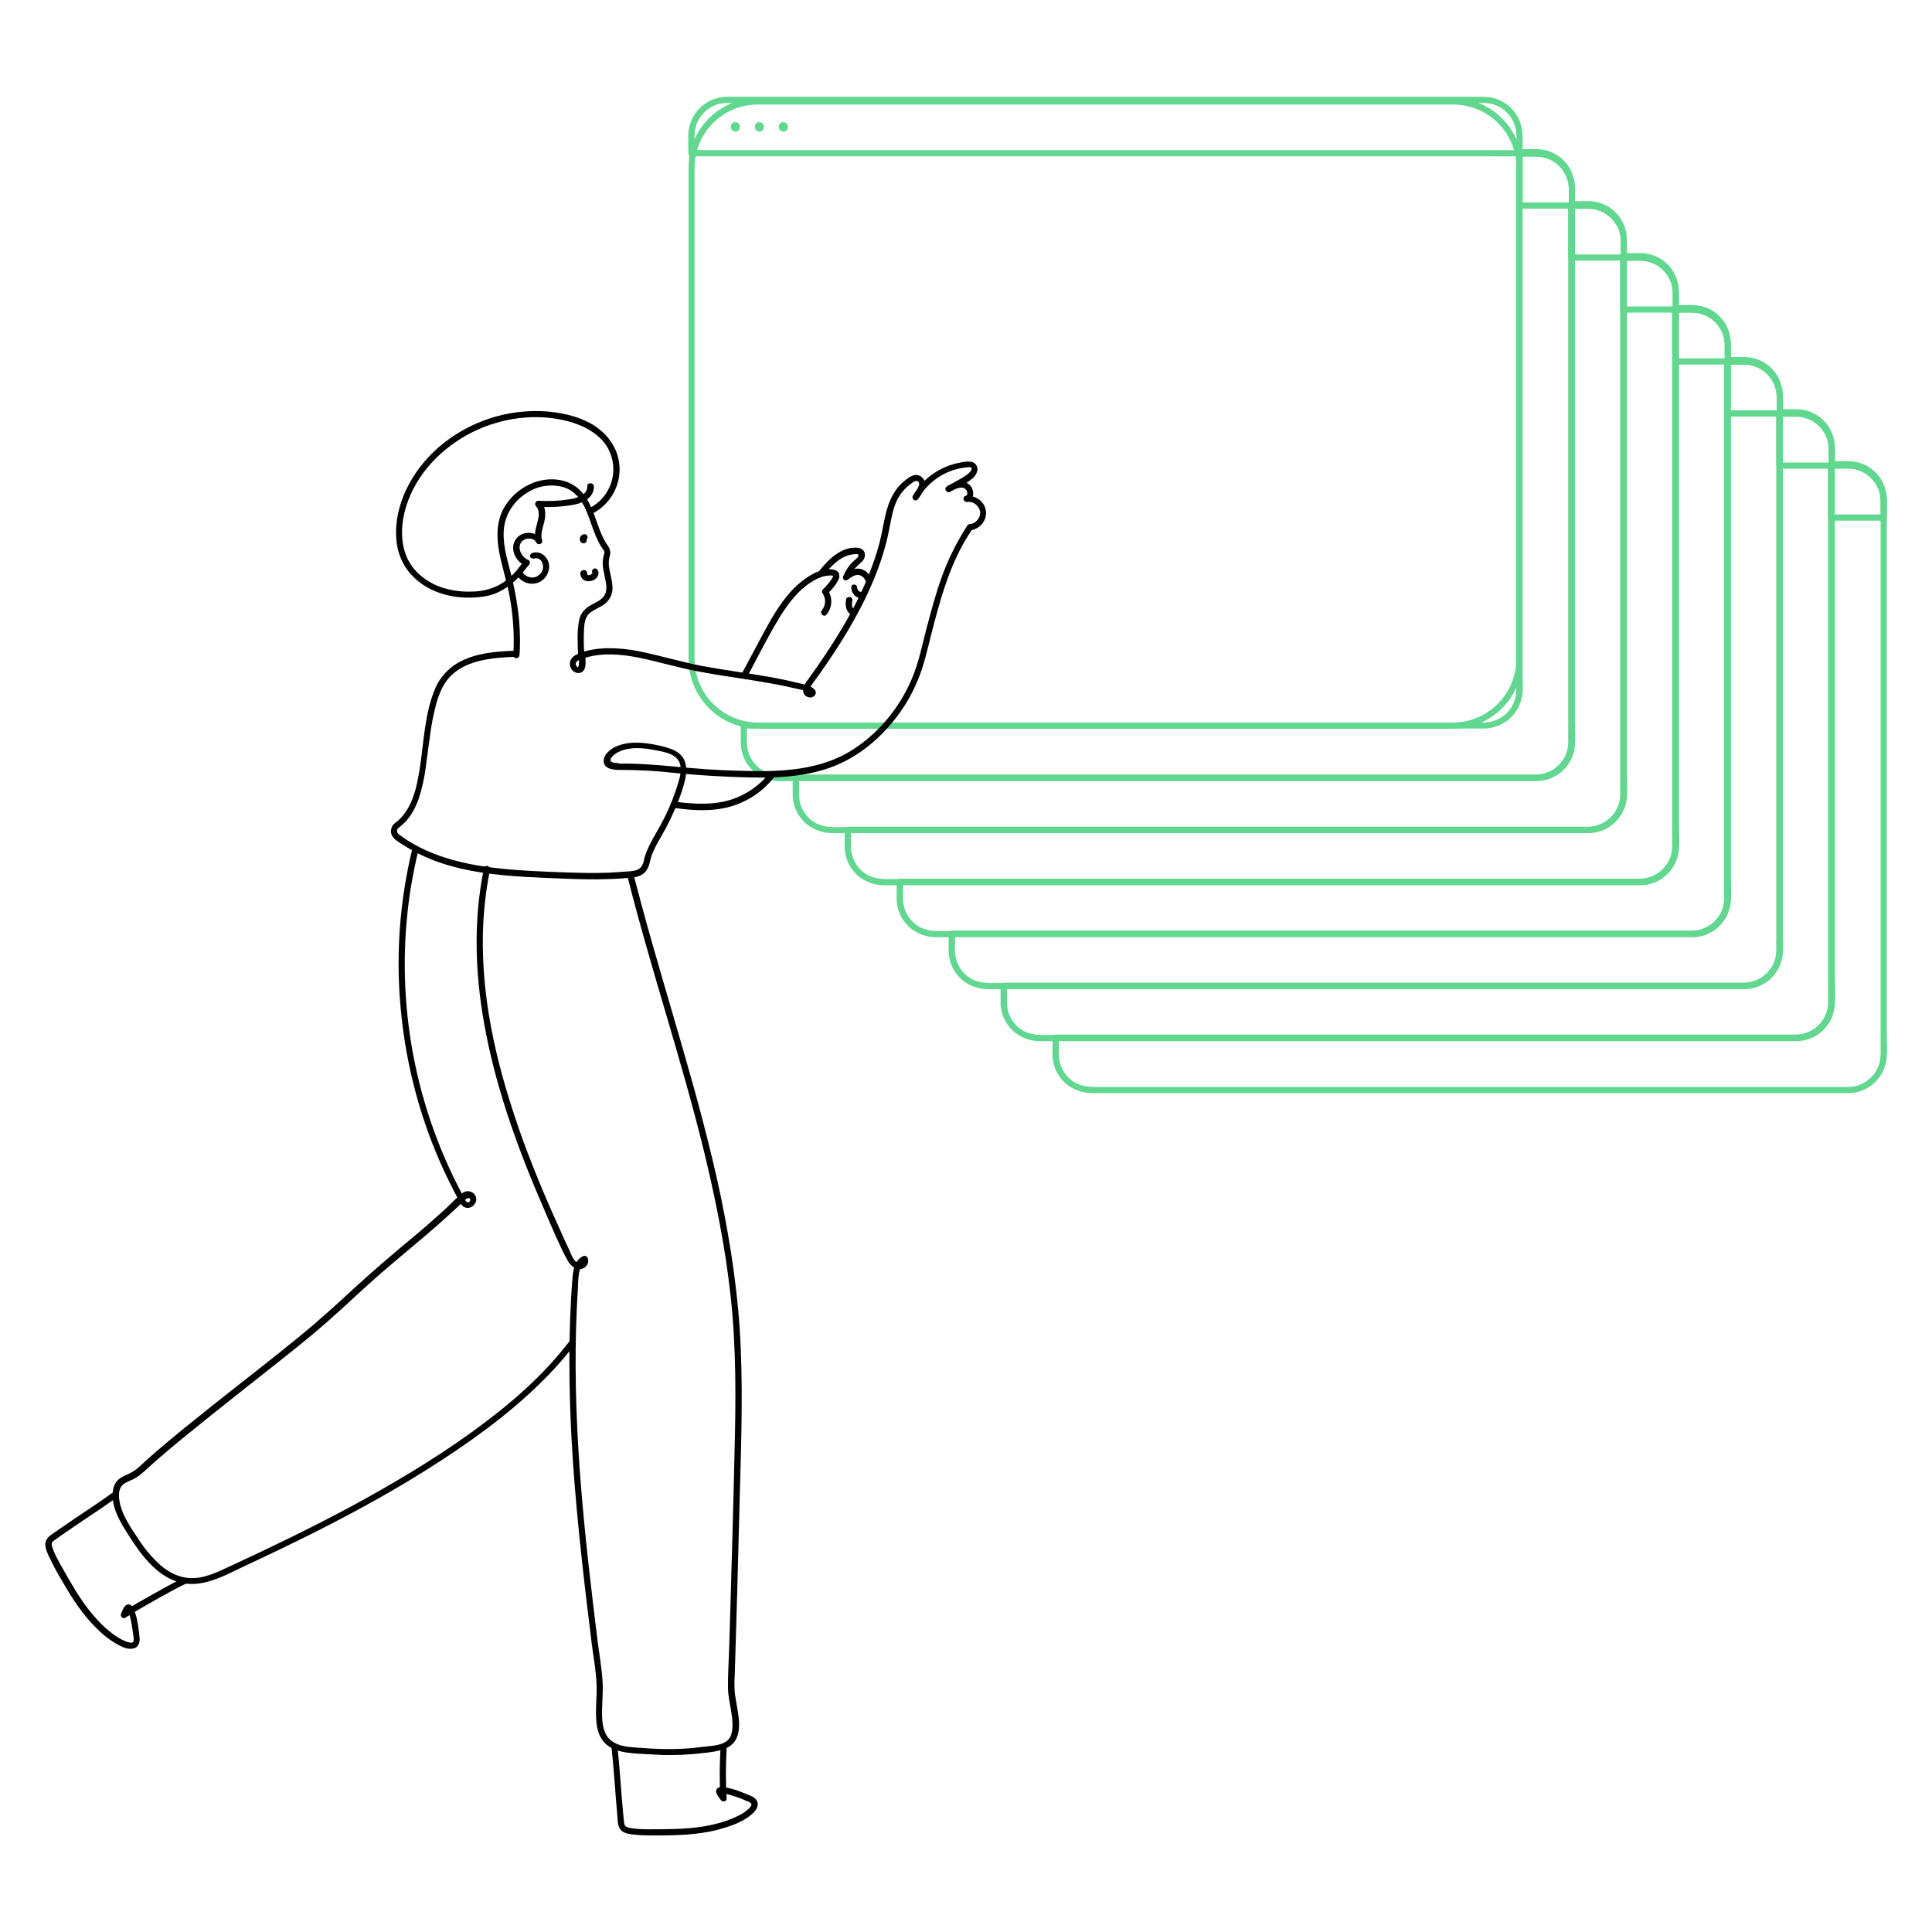 <?xml version="1.0" encoding="utf-8"?>
<!-- Generator: Adobe Illustrator 28.0.0, SVG Export Plug-In . SVG Version: 6.00 Build 0)  -->
<svg version="1.1" id="artwork" xmlns="http://www.w3.org/2000/svg" xmlns:xlink="http://www.w3.org/1999/xlink" x="0px" y="0px"
	 viewBox="0 0 1000 1000" style="enable-background:new 0 0 1000 1000;" xml:space="preserve">
<style type="text/css">
	.st0{fill:#61D790;}
</style>
<path class="st0" d="M795.3,77.9h-8.9c-0.9,0-1.6,0.7-1.6,1.6v275.6c0.1,2,0,4-0.4,5.9c-1.8,7.6-8.6,13-16.5,13c-3.5,0-7,0-10.5,0
	H385c-0.9,0-1.6,0.7-1.6,1.6c0,2.9,0,5.9,0,8.8c0,5.8,2.6,11.4,7.1,15.2c3.9,3.1,8.7,4.8,13.7,4.7h387.6c1.1,0,2.3,0,3.4,0
	c9.5,0,17.6-6.6,19.6-15.9c0.9-4.8,0.4-10.1,0.4-15V111.1c0-4.4,0.1-8.8,0-13.3C815,86.9,806.2,78.1,795.3,77.9
	c-2.1,0-2.1,3.2,0,3.2c9.3,0.1,16.7,7.7,16.7,16.9c0,1.6,0,3.3,0,4.9v279c0.1,2.2-0.1,4.4-0.5,6.5c-1.9,7.5-8.8,12.8-16.6,12.7
	c-4.1,0-8.3,0-12.4,0H410.1c-5.5,0-11,0.5-15.9-2.7c-4.7-3.1-7.6-8.4-7.6-14.1c0-2.9,0-5.8,0-8.8l-1.6,1.6h380.2c1,0,1.9,0,2.9,0
	c9-0.1,16.9-6.1,19.3-14.8c1.2-4.5,0.7-9.8,0.7-14.4V79.5l-1.6,1.6h8.9c0.9,0,1.6-0.8,1.6-1.6C796.8,78.7,796.1,78,795.3,77.9z"/>
<path class="st0" d="M795.3,77.2h-8.9c-0.9,0-1.6,0.7-1.6,1.6v27.6c0,0.9,0.7,1.6,1.6,1.6h27.1c0.9,0,1.6-0.7,1.6-1.6
	c0-3.3,0.1-6.6,0-9.9C814.9,85.8,806.1,77.2,795.3,77.2c-0.9,0-1.6,0.8-1.6,1.6c0,0.8,0.7,1.5,1.6,1.6c9.1,0,16.6,7.4,16.7,16.5
	c0,1.4,0,2.9,0,4.3v5.2l1.6-1.6h-27.1l1.6,1.6V78.8l-1.6,1.6h8.9c0.9,0,1.6-0.8,1.6-1.6C796.8,77.9,796.1,77.2,795.3,77.2z"/>
<path class="st0" d="M822.2,104.9h-8.9c-0.9,0-1.6,0.7-1.6,1.6V382c0.1,2,0,4-0.4,5.9c-1.8,7.6-8.6,13-16.5,13c-3.5,0-7,0-10.5,0
	H411.9c-0.9,0-1.6,0.7-1.6,1.6c0,2.9,0,5.9,0,8.8c0,5.8,2.6,11.4,7.1,15.2c3.9,3.1,8.7,4.8,13.7,4.7h387.6c1.1,0,2.3,0,3.4,0
	c9.5,0,17.6-6.6,19.6-15.9c0.9-4.8,0.4-10.1,0.4-15V138c0-4.4,0.1-8.8,0-13.3C841.9,113.8,833.1,105,822.2,104.9
	c-2.1,0-2.1,3.2,0,3.2c9.3,0.1,16.7,7.7,16.7,16.9c0,1.6,0,3.3,0,4.9v279c0.1,2.2-0.1,4.4-0.5,6.5c-1.9,7.5-8.8,12.8-16.6,12.7
	c-4.1,0-8.3,0-12.4,0H437.1c-5.5,0-11,0.5-15.9-2.7c-4.7-3.1-7.6-8.4-7.6-14.1c0-2.9,0-5.8,0-8.8l-1.6,1.6h380.2c1,0,1.9,0,2.9,0
	c9-0.1,16.9-6.1,19.3-14.8c1.2-4.5,0.7-9.8,0.7-14.4V106.5l-1.6,1.6h8.9c0.9,0,1.6-0.8,1.6-1.6C823.7,105.6,823,104.9,822.2,104.9z"
	/>
<path class="st0" d="M822.2,104.1h-8.9c-0.9,0-1.6,0.7-1.6,1.6v27.6c0,0.9,0.7,1.6,1.6,1.6h27.1c0.9,0,1.6-0.7,1.6-1.6
	c0-3.3,0.1-6.6,0-9.9C841.8,112.7,833,104.1,822.2,104.1c-0.9,0-1.6,0.8-1.6,1.6c0,0.8,0.7,1.5,1.6,1.6c9.1,0,16.6,7.4,16.7,16.5
	c0,1.4,0,2.9,0,4.3v5.2l1.6-1.6h-27.1l1.6,1.6v-27.6l-1.6,1.6h8.9c0.9,0,1.6-0.7,1.6-1.6C823.7,104.8,823.1,104.1,822.2,104.1z"/>
<path class="st0" d="M849.1,131.8h-8.9c-0.9,0-1.6,0.7-1.6,1.6v275.6c0.1,2,0,4-0.4,5.9c-1.8,7.6-8.6,13-16.5,13c-3.5,0-7,0-10.5,0
	H438.8c-0.9,0-1.6,0.7-1.6,1.6c0,2.9,0,5.9,0,8.8c0,5.8,2.6,11.4,7.1,15.2c3.9,3.1,8.7,4.8,13.7,4.7h387.6c1.1,0,2.3,0,3.4,0
	c9.5,0,17.6-6.6,19.6-15.9c0.9-4.8,0.4-10.1,0.4-15V164.9c0-4.4,0.1-8.8,0-13.3C868.8,140.7,860,131.9,849.1,131.8
	c-2.1,0-2.1,3.2,0,3.2c9.3,0.1,16.7,7.7,16.7,16.9c0,1.6,0,3.3,0,4.9v279c0.1,2.2-0.1,4.4-0.5,6.5c-1.9,7.5-8.8,12.8-16.6,12.7
	c-4.1,0-8.3,0-12.4,0H464c-5.5,0-11,0.5-15.9-2.7c-4.7-3.1-7.6-8.4-7.6-14.1c0-2.9,0-5.8,0-8.8l-1.6,1.6h380.2c1,0,1.9,0,2.9,0
	c9-0.1,16.9-6.1,19.3-14.8c1.2-4.5,0.7-9.8,0.7-14.4V133.4l-1.6,1.6h8.9c0.9,0,1.6-0.7,1.6-1.6C850.7,132.5,850,131.8,849.1,131.8z"
	/>
<path class="st0" d="M849.1,131h-8.9c-0.9,0-1.6,0.7-1.6,1.6v27.6c0,0.9,0.7,1.6,1.6,1.6h27.1c0.9,0,1.6-0.7,1.6-1.6
	c0-3.3,0.1-6.6,0-9.9C868.7,139.6,859.9,131,849.1,131c-0.9,0-1.6,0.8-1.6,1.6c0,0.8,0.7,1.5,1.6,1.6c9.1,0,16.6,7.4,16.7,16.5
	c0,1.4,0,2.9,0,4.3v5.2l1.6-1.6h-27.1l1.6,1.6v-27.6l-1.6,1.6h8.9c0.9,0,1.6-0.7,1.6-1.6C850.7,131.7,850,131,849.1,131z"/>
<path class="st0" d="M876,158.7h-8.9c-0.9,0-1.6,0.7-1.6,1.6v275.6c0.1,2,0,4-0.4,5.9c-1.8,7.6-8.6,13-16.5,13c-3.5,0-7,0-10.5,0
	H465.7c-0.9,0-1.6,0.7-1.6,1.6c0,2.9,0,5.9,0,8.8c0,5.8,2.6,11.4,7.1,15.2c3.9,3.1,8.7,4.8,13.7,4.7h387.6c1.1,0,2.3,0,3.4,0
	c9.5,0,17.6-6.6,19.6-15.9c0.9-4.8,0.4-10.1,0.4-15V191.8c0-4.4,0.1-8.8,0-13.3C895.7,167.6,886.9,158.8,876,158.7
	c-2.1,0-2.1,3.2,0,3.2c9.3,0.1,16.7,7.7,16.7,16.9c0,1.6,0,3.3,0,4.9v279c0.1,2.2-0.1,4.4-0.5,6.5c-1.9,7.5-8.8,12.8-16.6,12.7
	c-4.1,0-8.3,0-12.4,0H490.9c-5.5,0-11,0.5-15.9-2.7c-4.7-3.1-7.6-8.4-7.6-14.1c0-2.9,0-5.8,0-8.8l-1.6,1.6H846c1,0,1.9,0,2.9,0
	c9-0.1,16.9-6.1,19.3-14.8c1.2-4.5,0.7-9.8,0.7-14.4V160.3l-1.6,1.6h8.9c0.9,0,1.6-0.7,1.6-1.6C877.6,159.4,876.9,158.7,876,158.7
	C876,158.7,876,158.7,876,158.7z"/>
<path class="st0" d="M876,157.9h-8.9c-0.9,0-1.6,0.7-1.6,1.6v27.6c0,0.9,0.7,1.6,1.6,1.6h27.1c0.9,0,1.6-0.7,1.6-1.6
	c0-3.3,0.1-6.6,0-9.9C895.6,166.5,886.8,157.9,876,157.9c-0.9,0-1.6,0.8-1.6,1.6c0,0.8,0.7,1.5,1.6,1.6c9.1,0,16.6,7.4,16.7,16.5
	c0,1.4,0,2.9,0,4.3v5.2l1.6-1.6h-27.1l1.6,1.6v-27.6l-1.6,1.6h8.9c0.9,0,1.6-0.7,1.6-1.6S876.9,157.9,876,157.9
	C876,157.9,876,157.9,876,157.9z"/>
<path class="st0" d="M902.9,185.6h-8.9c-0.9,0-1.6,0.7-1.6,1.6v275.6c0.1,2,0,4-0.4,5.9c-1.8,7.6-8.6,13-16.5,13c-3.5,0-7,0-10.5,0
	H492.6c-0.9,0-1.6,0.7-1.6,1.6c0,2.9,0,5.9,0,8.8c0,5.8,2.6,11.4,7.1,15.2c3.9,3.1,8.7,4.8,13.7,4.7h387.6c1.1,0,2.3,0,3.4,0
	c9.5,0,17.6-6.6,19.6-15.9c0.9-4.8,0.4-10.1,0.4-15V218.7c0-4.4,0.1-8.8,0-13.3C922.7,194.5,913.8,185.7,902.9,185.6
	c-2.1,0-2.1,3.2,0,3.2c9.3,0.1,16.7,7.7,16.7,16.9c0,1.6,0,3.3,0,4.9v279c0.1,2.2-0.1,4.4-0.5,6.5c-1.9,7.5-8.8,12.8-16.6,12.7
	c-4.1,0-8.3,0-12.4,0H517.8c-5.5,0-11,0.5-15.9-2.7c-4.7-3.1-7.6-8.4-7.6-14.1c0-2.9,0-5.8,0-8.8l-1.6,1.6h380.2c1,0,1.9,0,2.9,0
	c9-0.1,16.9-6.1,19.3-14.8c1.2-4.5,0.7-9.8,0.7-14.4V187.2l-1.6,1.6h8.9c0.9,0,1.6-0.7,1.6-1.6C904.5,186.3,903.8,185.6,902.9,185.6
	C902.9,185.6,902.9,185.6,902.9,185.6z"/>
<path class="st0" d="M902.9,184.8h-8.9c-0.9,0-1.6,0.7-1.6,1.6V214c0,0.9,0.7,1.6,1.6,1.6h27.1c0.9,0,1.6-0.7,1.6-1.6
	c0-3.3,0.1-6.6,0-9.9C922.5,193.4,913.7,184.8,902.9,184.8c-0.9,0-1.6,0.8-1.6,1.6c0,0.8,0.7,1.5,1.6,1.6c9.1,0,16.6,7.4,16.7,16.5
	c0,1.4,0,2.9,0,4.3v5.2l1.6-1.6h-27.1l1.6,1.6v-27.6l-1.6,1.6h8.9c0.9,0,1.6-0.7,1.6-1.6S903.8,184.8,902.9,184.8z"/>
<path class="st0" d="M929.8,212.5H921c-0.9,0-1.6,0.7-1.6,1.6v275.6c0.1,2,0,4-0.4,5.9c-1.8,7.6-8.6,13-16.5,13c-3.5,0-7,0-10.5,0
	H519.5c-0.9,0-1.6,0.7-1.6,1.6c0,2.9,0,5.9,0,8.8c0,5.8,2.6,11.4,7.1,15.2c3.9,3.1,8.7,4.8,13.7,4.7h387.6c1.1,0,2.3,0,3.4,0
	c9.5,0,17.6-6.6,19.6-15.9c0.9-4.8,0.4-10.2,0.4-15V245.6c0-4.4,0.1-8.8,0-13.3C949.6,221.5,940.7,212.6,929.8,212.5
	c-2.1,0-2.1,3.2,0,3.2c9.3,0.1,16.7,7.7,16.7,16.9c0,1.6,0,3.3,0,4.9v279c0.1,2.2-0.1,4.4-0.5,6.5c-1.9,7.5-8.8,12.8-16.6,12.7
	c-4.1,0-8.3,0-12.4,0H544.7c-5.5,0-11,0.5-15.9-2.7c-4.7-3.1-7.6-8.4-7.6-14.1c0-2.9,0-5.8,0-8.8l-1.6,1.6h380.2c1,0,1.9,0,2.9,0
	c9-0.1,16.9-6.1,19.3-14.8c1.2-4.5,0.7-9.8,0.7-14.4V214.1l-1.6,1.6h8.9c0.9,0,1.6-0.8,1.5-1.7C931.3,213.2,930.7,212.5,929.8,212.5
	z"/>
<path class="st0" d="M929.8,211.8H921c-0.9,0-1.6,0.7-1.6,1.6v27.6c0,0.9,0.7,1.6,1.6,1.6h27.1c0.9,0,1.6-0.7,1.6-1.6
	c0-3.3,0.1-6.6,0-9.9C949.4,220.3,940.6,211.8,929.8,211.8c-0.9,0-1.6,0.8-1.6,1.6c0,0.8,0.7,1.5,1.6,1.6c9.1,0,16.6,7.4,16.7,16.5
	c0,1.4,0,2.9,0,4.3v5.2l1.6-1.6H921l1.6,1.6v-27.6L921,215h8.9c0.9,0,1.6-0.7,1.6-1.6C931.4,212.5,930.7,211.8,929.8,211.8
	C929.8,211.8,929.8,211.8,929.8,211.8z"/>
<path class="st0" d="M956.7,239.4h-8.9c-0.9,0-1.6,0.7-1.6,1.6v275.6c0.1,2,0,4-0.4,5.9c-1.8,7.6-8.6,13-16.5,13c-3.5,0-7,0-10.5,0
	H546.4c-0.9,0-1.6,0.7-1.6,1.6c0,2.9,0,5.9,0,8.8c0,5.8,2.6,11.4,7.1,15.2c3.9,3.1,8.7,4.8,13.7,4.7h387.6c1.1,0,2.3,0,3.4,0
	c9.5,0,17.6-6.6,19.6-15.9c0.9-4.8,0.4-10.2,0.4-15V272.5c0-4.4,0.1-8.8,0-13.3C976.5,248.4,967.7,239.5,956.7,239.4
	c-2.1,0-2.1,3.2,0,3.2c9.3,0.1,16.7,7.7,16.7,16.9c0,1.6,0,3.3,0,4.9v279c0.1,2.2-0.1,4.4-0.5,6.5c-1.9,7.5-8.8,12.8-16.6,12.7
	c-4.1,0-8.3,0-12.4,0H571.6c-5.5,0-11,0.5-15.9-2.7c-4.7-3.1-7.6-8.4-7.6-14.1c0-2.9,0-5.8,0-8.8l-1.6,1.6h380.2c1,0,1.9,0,2.9,0
	c9-0.1,16.9-6.1,19.3-14.8c1.2-4.5,0.7-9.8,0.7-14.4V241l-1.6,1.6h8.9c0.9,0,1.6-0.7,1.6-1.6C958.3,240.1,957.6,239.4,956.7,239.4
	C956.7,239.4,956.7,239.4,956.7,239.4z"/>
<path class="st0" d="M956.7,238.7h-8.9c-0.9,0-1.6,0.7-1.6,1.6v27.6c0,0.9,0.7,1.6,1.6,1.6H975c0.9,0,1.6-0.7,1.6-1.6
	c0-3.3,0.1-6.6,0-9.9C976.3,247.2,967.5,238.7,956.7,238.7c-0.9,0-1.6,0.8-1.6,1.6c0,0.8,0.7,1.5,1.6,1.6c9.1,0,16.6,7.4,16.7,16.5
	c0,1.4,0,2.9,0,4.3v5.2l1.6-1.6h-27.1l1.6,1.6v-27.6l-1.6,1.6h8.9c0.9,0,1.6-0.7,1.6-1.6S957.6,238.7,956.7,238.7z"/>
<path class="st0" d="M752.2,374H401.9c-3.2,0-6.5,0-9.7,0c-18.1-0.2-32.6-14.8-32.7-32.9c0-4.7,0-9.5,0-14.2V92.5c0-1.8,0-3.6,0-5.3
	c-0.1-6.7,1.9-13.2,5.6-18.7c6.1-9,16.2-14.4,27.1-14.4c0.8,0,1.5,0,2.3,0h355c0.9,0,1.8,0,2.7,0c18,0,32.7,14.6,32.7,32.6
	c0,0.1,0,0.2,0,0.3c0,1.6,0,3.2,0,4.7v233.8c0,5.1,0,10.3,0,15.4C784.9,359.1,770.3,373.8,752.2,374c-0.9,0-1.6,0.8-1.6,1.6
	c0,0.8,0.7,1.5,1.6,1.6C772,377,787.9,361,788,341.2c0-4.8,0-9.6,0-14.4V91.5c0-1.5,0-3.1,0-4.6c0.1-19.8-15.8-35.9-35.5-36.1
	c-0.8,0-1.6,0-2.4,0H394.2c-1.1,0-2.2,0-3.2,0c-19.4,0.7-34.8,16.7-34.6,36.1c0,1.6,0,3.2,0,4.8v235.3c0,4.7,0,9.4,0,14.2
	c0.1,19.8,16.1,35.8,35.9,36c2.9,0,5.8,0,8.6,0h351.4c0.9,0,1.6-0.7,1.6-1.6C753.7,374.8,753,374.1,752.2,374z"/>
<path class="st0" d="M768.2,50.1H380.8c-1.5,0-3,0-4.5,0c-10.5,0-19.2,8.2-20,18.7c-0.2,3.5,0,7,0,10.5c0,0.9,0.7,1.6,1.6,1.6H769
	c5.6,0,11.1,0.1,16.7,0c0.2,0,0.5,0,0.7,0c0.9,0,1.6-0.7,1.6-1.6c0-5.1,0.6-10.9-1.1-15.8C784.1,55.5,776.6,50.2,768.2,50.1
	c-2.1,0-2.1,3.2,0,3.2c7.9,0.1,14.6,5.6,16.3,13.3c0.9,4.1,0.3,8.6,0.3,12.7l1.6-1.6H364.3c-1.9,0-3.9-0.2-5.7,0c-0.2,0-0.5,0-0.7,0
	l1.6,1.6c0-3.6-0.2-7.3,0.1-10.8c0.7-7.2,5.9-13.1,12.9-14.8c2.1-0.4,4.1-0.5,6.2-0.4h371.8c5.6,0,11.3,0.1,16.9,0
	c0.2,0,0.5,0,0.7,0c0.9,0,1.6-0.8,1.6-1.6C769.7,50.8,769,50.1,768.2,50.1z"/>
<path class="st0" d="M379.9,65.5c0,0,0,0.1,0,0.1l0.1-0.4c0,0.1,0,0.1-0.1,0.2l0.2-0.4c0,0.1-0.1,0.1-0.1,0.2l0.2-0.3
	c0,0-0.1,0.1-0.1,0.1l0.3-0.2c-0.1,0-0.1,0.1-0.2,0.1l0.4-0.2c-0.1,0-0.1,0-0.2,0.1l0.4-0.1c-0.1,0-0.1,0-0.2,0l0.4,0.1
	c-0.1,0-0.1,0-0.2-0.1l0.4,0.2c-0.1,0-0.1-0.1-0.2-0.1l0.3,0.2c0,0-0.1-0.1-0.1-0.1l0.2,0.3c0-0.1-0.1-0.1-0.1-0.2l0.2,0.4
	c0-0.1,0-0.1-0.1-0.2l0.1,0.4c0-0.1,0-0.1,0-0.2l-0.1,0.4c0-0.1,0-0.1,0.1-0.2l-0.2,0.4c0-0.1,0.1-0.1,0.1-0.2l-0.2,0.3
	c0,0,0.1-0.1,0.1-0.1l-0.3,0.2c0.1,0,0.1-0.1,0.2-0.1l-0.4,0.2c0.1,0,0.1,0,0.2-0.1l-0.4,0.1c0.1,0,0.1,0,0.2,0l-0.4-0.1
	c0.1,0,0.1,0,0.2,0.1l-0.4-0.2c0.1,0,0.1,0.1,0.2,0.1l-0.3-0.2c0,0,0.1,0.1,0.1,0.1l-0.2-0.3c0,0.1,0.1,0.1,0.1,0.2l-0.2-0.4
	c0,0.1,0,0.1,0.1,0.2l-0.1-0.4C379.9,65.4,379.9,65.5,379.9,65.5c0,0.9,0.7,1.6,1.6,1.6l0.4-0.1c0.3-0.1,0.5-0.2,0.7-0.4l0.2-0.3
	c0.1-0.2,0.2-0.5,0.2-0.8c0-0.2,0-0.4-0.1-0.5c0,0,0-0.1,0-0.1c0,0,0,0,0-0.1c-0.1-0.1-0.1-0.3-0.2-0.4c0,0,0-0.1-0.1-0.1
	c-0.1-0.1-0.2-0.3-0.3-0.4c-0.1-0.1-0.3-0.2-0.4-0.3c0,0-0.1,0-0.1-0.1c0,0,0,0-0.1,0c-0.1-0.1-0.3-0.1-0.4-0.2c0,0-0.1,0-0.1,0
	c-0.2,0-0.3,0-0.5-0.1c0,0,0,0-0.1,0c0,0-0.1,0-0.1,0c-0.4,0-0.7,0.1-1,0.3c0,0-0.1,0-0.1,0.1c-0.2,0.1-0.4,0.2-0.5,0.4
	c-0.1,0.1-0.2,0.3-0.3,0.4c-0.1,0.2-0.2,0.3-0.2,0.5c0,0,0,0.1,0,0.1c0,0,0,0,0,0.1c0,0.2,0,0.3-0.1,0.5c0,0,0,0.1,0,0.1
	c0,0.2,0,0.3,0.1,0.5c0,0,0,0,0,0.1c0,0,0,0.1,0,0.1c0.1,0.2,0.1,0.3,0.2,0.5c0.1,0.1,0.2,0.3,0.3,0.4c0,0,0.1,0.1,0.1,0.1
	c0.1,0.1,0.2,0.2,0.4,0.3c0,0,0,0,0,0c0,0,0.1,0,0.1,0.1c0.2,0.1,0.3,0.1,0.5,0.2c0.2,0,0.4,0.1,0.5,0.1c0,0,0.1,0,0.1,0
	c0,0,0,0,0.1,0c0.2,0,0.3,0,0.5-0.1c0,0,0.1,0,0.1,0c0.1-0.1,0.3-0.1,0.4-0.2c0,0,0,0,0.1,0s0,0,0.1,0c0.1-0.1,0.2-0.2,0.4-0.3
	c0,0,0.1-0.1,0.1-0.1c0.1-0.1,0.2-0.2,0.3-0.4c0,0,0,0,0-0.1c0,0,0,0,0-0.1c0.1-0.1,0.1-0.3,0.2-0.4c0,0,0-0.1,0-0.1
	c0-0.2,0-0.3,0.1-0.5c0,0,0-0.1,0-0.1c0-0.9-0.7-1.6-1.6-1.6l-0.4,0.1c-0.3,0.1-0.5,0.2-0.7,0.4l-0.2,0.3
	C380,64.9,379.9,65.2,379.9,65.5z"/>
<path class="st0" d="M392.3,65.5c0,0,0,0.1,0,0.1l0.1-0.4c0,0.1,0,0.1-0.1,0.2l0.2-0.4c0,0.1-0.1,0.1-0.1,0.2l0.2-0.3
	c0,0-0.1,0.1-0.1,0.1l0.3-0.2c-0.1,0-0.1,0.1-0.2,0.1l0.4-0.2c-0.1,0-0.1,0-0.2,0.1l0.4-0.1c-0.1,0-0.1,0-0.2,0l0.4,0.1
	c-0.1,0-0.1,0-0.2-0.1l0.4,0.2c-0.1,0-0.1-0.1-0.2-0.1l0.3,0.2c0,0-0.1-0.1-0.1-0.1l0.2,0.3c0-0.1-0.1-0.1-0.1-0.2l0.2,0.4
	c0-0.1,0-0.1-0.1-0.2l0.1,0.4c0-0.1,0-0.1,0-0.2l-0.1,0.4c0-0.1,0-0.1,0.1-0.2l-0.2,0.4c0-0.1,0.1-0.1,0.1-0.2l-0.2,0.3
	c0,0,0.1-0.1,0.1-0.1l-0.3,0.2c0.1,0,0.1-0.1,0.2-0.1l-0.4,0.2c0.1,0,0.1,0,0.2-0.1l-0.4,0.1c0.1,0,0.1,0,0.2,0l-0.4-0.1
	c0.1,0,0.1,0,0.2,0.1l-0.4-0.2c0.1,0,0.1,0.1,0.2,0.1l-0.3-0.2c0,0,0.1,0.1,0.1,0.1l-0.2-0.3c0,0.1,0.1,0.1,0.1,0.2l-0.2-0.4
	c0,0.1,0,0.1,0.1,0.2l-0.1-0.4C392.3,65.4,392.3,65.5,392.3,65.5c0,0.9,0.7,1.6,1.6,1.6l0.4-0.1c0.3-0.1,0.5-0.2,0.7-0.4l0.2-0.3
	c0.1-0.2,0.2-0.5,0.2-0.8c0-0.2,0-0.4-0.1-0.5c0,0,0-0.1,0-0.1c0,0,0,0,0-0.1c-0.1-0.1-0.1-0.3-0.2-0.4c0,0,0-0.1-0.1-0.1
	c-0.1-0.1-0.2-0.3-0.3-0.4c-0.1-0.1-0.3-0.2-0.4-0.3c0,0-0.1,0-0.1-0.1c0,0,0,0-0.1,0c-0.1-0.1-0.3-0.1-0.4-0.2c0,0-0.1,0-0.1,0
	c-0.2,0-0.3,0-0.5-0.1c0,0,0,0-0.1,0c0,0-0.1,0-0.1,0c-0.4,0-0.7,0.1-1,0.3c0,0-0.1,0-0.1,0.1c-0.2,0.1-0.4,0.2-0.5,0.4
	c-0.1,0.1-0.2,0.3-0.3,0.4c-0.1,0.2-0.2,0.3-0.2,0.5c0,0,0,0.1,0,0.1c0,0,0,0,0,0.1c0,0.2,0,0.3-0.1,0.5c0,0,0,0.1,0,0.1
	c0,0.2,0,0.3,0.1,0.5c0,0,0,0,0,0.1c0,0,0,0.1,0,0.1c0.1,0.2,0.1,0.3,0.2,0.5c0.1,0.1,0.2,0.3,0.3,0.4c0,0,0.1,0.1,0.1,0.1
	c0.1,0.1,0.2,0.2,0.4,0.3c0,0,0,0,0,0c0,0,0.1,0,0.1,0.1c0.2,0.1,0.3,0.1,0.5,0.2c0.2,0,0.4,0.1,0.5,0.1c0,0,0.1,0,0.1,0
	c0,0,0,0,0.1,0c0.2,0,0.3,0,0.5-0.1c0,0,0.1,0,0.1,0c0.1-0.1,0.3-0.1,0.4-0.2c0,0,0,0,0.1,0s0,0,0.1,0c0.1-0.1,0.2-0.2,0.4-0.3
	c0,0,0.1-0.1,0.1-0.1c0.1-0.1,0.2-0.2,0.3-0.4c0,0,0,0,0-0.1c0,0,0,0,0-0.1c0.1-0.1,0.1-0.3,0.2-0.4c0,0,0-0.1,0-0.1
	c0-0.2,0-0.3,0.1-0.5c0,0,0-0.1,0-0.1c0-0.9-0.7-1.6-1.6-1.6l-0.4,0.1c-0.3,0.1-0.5,0.2-0.7,0.4l-0.2,0.3
	C392.4,64.9,392.3,65.2,392.3,65.5z"/>
<path class="st0" d="M404.7,65.5c0,0,0,0.1,0,0.1l0.1-0.4c0,0.1,0,0.1-0.1,0.2l0.2-0.4c0,0.1-0.1,0.1-0.1,0.2l0.2-0.3
	c0,0-0.1,0.1-0.1,0.1l0.3-0.2c-0.1,0-0.1,0.1-0.2,0.1l0.4-0.2c-0.1,0-0.1,0-0.2,0.1l0.4-0.1c-0.1,0-0.1,0-0.2,0l0.4,0.1
	c-0.1,0-0.1,0-0.2-0.1l0.4,0.2c-0.1,0-0.1-0.1-0.2-0.1l0.3,0.2c0,0-0.1-0.1-0.1-0.1l0.2,0.3c0-0.1-0.1-0.1-0.1-0.2l0.2,0.4
	c0-0.1,0-0.1-0.1-0.2l0.1,0.4c0-0.1,0-0.1,0-0.2l-0.1,0.4c0-0.1,0-0.1,0.1-0.2l-0.2,0.4c0-0.1,0.1-0.1,0.1-0.2l-0.2,0.3
	c0,0,0.1-0.1,0.1-0.1l-0.3,0.2c0.1,0,0.1-0.1,0.2-0.1l-0.4,0.2c0.1,0,0.1,0,0.2-0.1l-0.4,0.1c0.1,0,0.1,0,0.2,0l-0.4-0.1
	c0.1,0,0.1,0,0.2,0.1l-0.4-0.2c0.1,0,0.1,0.1,0.2,0.1l-0.3-0.2c0,0,0.1,0.1,0.1,0.1l-0.2-0.3c0,0.1,0.1,0.1,0.1,0.2l-0.2-0.4
	c0,0.1,0,0.1,0.1,0.2l-0.1-0.4C404.7,65.4,404.7,65.5,404.7,65.5c0,0.9,0.7,1.6,1.6,1.6l0.4-0.1c0.3-0.1,0.5-0.2,0.7-0.4l0.2-0.3
	c0.1-0.2,0.2-0.5,0.2-0.8c0-0.2,0-0.4-0.1-0.5c0,0,0-0.1,0-0.1c0,0,0,0,0-0.1c-0.1-0.1-0.1-0.3-0.2-0.4c0,0,0-0.1-0.1-0.1
	c-0.1-0.1-0.2-0.3-0.3-0.4c-0.1-0.1-0.3-0.2-0.4-0.3c0,0-0.1,0-0.1-0.1c0,0,0,0-0.1,0c-0.1-0.1-0.3-0.1-0.4-0.2c0,0-0.1,0-0.1,0
	c-0.2,0-0.3,0-0.5-0.1c0,0,0,0-0.1,0c0,0-0.1,0-0.1,0c-0.4,0-0.7,0.1-1,0.3c0,0-0.1,0-0.1,0.1c-0.2,0.1-0.4,0.2-0.5,0.4
	c-0.1,0.1-0.2,0.3-0.3,0.4c-0.1,0.2-0.2,0.3-0.2,0.5c0,0,0,0.1,0,0.1c0,0,0,0,0,0.1c0,0.2,0,0.3-0.1,0.5c0,0,0,0.1,0,0.1
	c0,0.2,0,0.3,0.1,0.5c0,0,0,0,0,0.1c0,0,0,0.1,0,0.1c0.1,0.2,0.1,0.3,0.2,0.5c0.1,0.1,0.2,0.3,0.3,0.4c0,0,0.1,0.1,0.1,0.1
	c0.1,0.1,0.2,0.2,0.4,0.3c0,0,0,0,0,0c0,0,0.1,0,0.1,0.1c0.2,0.1,0.3,0.1,0.5,0.2c0.2,0,0.4,0.1,0.5,0.1c0,0,0.1,0,0.1,0
	c0,0,0,0,0.1,0c0.2,0,0.3,0,0.5-0.1c0,0,0.1,0,0.1,0c0.1-0.1,0.3-0.1,0.4-0.2c0,0,0,0,0.1,0s0,0,0.1,0c0.1-0.1,0.2-0.2,0.4-0.3
	c0,0,0.1-0.1,0.1-0.1c0.1-0.1,0.2-0.2,0.3-0.4c0,0,0,0,0-0.1c0,0,0,0,0-0.1c0.1-0.1,0.1-0.3,0.2-0.4c0,0,0-0.1,0-0.1
	c0-0.2,0-0.3,0.1-0.5c0,0,0-0.1,0-0.1c0-0.9-0.7-1.6-1.6-1.6l-0.4,0.1c-0.3,0.1-0.5,0.2-0.7,0.4l-0.2,0.3
	C404.8,64.9,404.7,65.2,404.7,65.5z"/>
<path d="M268.9,339.1c0.5-7.8,0.2-15.5-0.8-23.3c-1-7.6-2.6-15.1-4.6-22.5c-2-7.5-4-15.7-2-23.4c1.8-6.5,6.2-12,12.1-15.3
	c5.5-3.4,12.3-4.2,18.5-2.3c5.6,1.9,8.9,6.5,11.2,11.7c2.3,5.3,3.7,10.9,6.3,16.1c0.4,0.9,0.9,1.7,1.4,2.6c0.6,0.8,1.2,1.6,1.7,2.5
	c0.4,0.8-0.1,1.7-0.3,2.6c-0.2,0.9-0.3,1.8-0.4,2.7c-0.2,3.3,0.8,6.6,1.4,9.9c0.6,2.9,0.9,6.3-1.2,8.7c-2,2.2-5,3.2-7.5,4.8
	c-2.5,1.6-4.3,4.1-4.9,6.9c-0.7,3.6-1,7.2-0.8,10.9c0,2.2,0.1,4.3,0.2,6.5c0.1,2,3.3,2.1,3.2,0c-0.3-4.3-0.3-8.6-0.1-12.9
	c0.2-3,0.6-6.1,3.1-8.1c2.5-2,5.6-2.9,8.1-5c2.5-2.2,3.8-5.5,3.5-8.8c-0.2-3.5-1.4-6.8-1.8-10.3c-0.2-1.6-0.1-3.3,0.3-4.9
	c0.7-1.9,0.4-4-0.8-5.6c-3.8-5.3-5.3-11.6-7.7-17.6c-2.2-5.6-5.2-11-10.5-14.1c-5.8-3.4-13.2-3.5-19.5-1.4
	c-6.5,2.3-12.1,6.7-15.7,12.6c-4.3,7.1-4.4,15.3-3,23.2c1.4,7.9,4.1,15.6,5.5,23.5c1.5,8.1,2.2,16.3,2.1,24.5c0,1.9-0.1,3.8-0.2,5.8
	C265.5,341.2,268.7,341.2,268.9,339.1L268.9,339.1z"/>
<path d="M301.9,276.6c-0.4,0.1-0.8,0.3-1.1,0.7c-0.3,0.3-0.5,0.7-0.6,1.1c0,0.2-0.1,0.4-0.1,0.5c0,0,0,0.1,0,0.1
	c0,0.2,0,0.5,0.1,0.7c0.1,0.4,0.3,0.8,0.7,1.1c0.6,0.6,1.6,0.6,2.3,0c0.3-0.3,0.5-0.7,0.5-1.1l-0.1-0.4c-0.1-0.3-0.2-0.5-0.4-0.7
	c0,0-0.1-0.1-0.1-0.1l0.2,0.3c0-0.1-0.1-0.1-0.1-0.2l0.2,0.4c0-0.1-0.1-0.2-0.1-0.2l0.1,0.4c0-0.1,0-0.2,0-0.3l-0.1,0.4
	c0-0.1,0-0.2,0.1-0.3l-0.2,0.4c0-0.1,0.1-0.2,0.1-0.2l-0.2,0.3c0-0.1,0.1-0.1,0.2-0.2l-0.3,0.2c0.1,0,0.1-0.1,0.2-0.1l-0.4,0.2
	c0,0,0.1,0,0.1,0c0.4-0.1,0.7-0.4,1-0.7c0.1-0.2,0.2-0.4,0.2-0.6c0-0.2,0-0.4,0-0.6l-0.2-0.4c-0.1-0.2-0.3-0.4-0.6-0.6l-0.4-0.2
	C302.4,276.5,302.1,276.5,301.9,276.6L301.9,276.6z"/>
<path d="M300.4,296.5c-0.2,2.1,1.3,4,3.4,4.3c0.9,0.1,1.9,0,2.8-0.3c1-0.3,1.8-0.9,2.4-1.7c0.8-1,1-2.3,0.5-3.5
	c-0.3-0.8-1.2-1.3-2-1c-0.8,0.3-1.3,1.2-1,2c0,0,0,0,0,0.1c0,0,0,0.1,0.1,0.1c0,0.2,0,0.1,0-0.2c0,0.1,0,0.2,0,0.2c0,0.1,0,0.1,0,0
	c0-0.2,0-0.2,0,0c0,0.1-0.1,0.4,0,0.1c0.1-0.3,0,0,0,0.1l0,0.1c-0.1,0.1,0,0.1,0.1-0.1c-0.1,0.1-0.1,0.1-0.2,0.2
	c-0.1,0.1-0.2,0.2-0.3,0.3l0.3-0.3c-0.3,0.2-0.5,0.4-0.9,0.6l0.4-0.2c-0.3,0.2-0.6,0.3-0.9,0.4c-0.3,0.1,0.4-0.1,0.1,0
	c-0.1,0-0.1,0-0.2,0c-0.1,0-0.2,0-0.3,0c-0.1,0-0.4,0-0.1,0c0.3,0,0,0,0,0c-0.1,0-0.2,0-0.2,0c-0.1,0-0.3-0.1,0.1,0
	c-0.1,0-0.1-0.1-0.2-0.1c-0.1,0-0.1-0.1-0.2-0.1c0.1,0,0.4,0.2,0.1,0c-0.1-0.1-0.2-0.2-0.3-0.3l0.3,0.3c-0.1-0.1-0.3-0.3-0.4-0.5
	l0.2,0.4c0-0.1-0.1-0.2-0.1-0.3c0-0.1-0.1-0.4,0-0.1s0,0,0-0.1c0-0.3,0,0.4,0,0c0.1-0.9-0.5-1.7-1.3-1.8
	C301.4,295,300.5,295.6,300.4,296.5L300.4,296.5z"/>
<path d="M304,251.6c0.1,4.9-5.8,6.3-9.6,6.9c-5.2,0.8-10.5,1-15.8,0.7c-0.9,0-1.6,0.8-1.6,1.7c0,0.4,0.2,0.8,0.4,1.1
	c2.1,2.1,1.5,5.5,0.8,8.2c-0.9,3.4-2,7-0.9,10.5l2.9-1.2c-2.4-4.8-9.8-4.8-12.9-0.8c-4,5-0.4,12.2,4.9,14.3l0.4-3.1
	c-1.2,0.1-1.9,1.2-2.6,2.1c-0.8,0.9-1.5,1.9-2.3,2.9c-2.7,3.3-6.1,6.1-9.8,8.1c-4.3,2.1-9,3.2-13.7,3.2c-5.2,0.2-10.4-0.5-15.4-2.1
	c-8.1-2.7-15.5-8.5-18.6-16.6c-3.5-9.1-2.3-19.5,1.1-28.5c6.2-16.5,20-29.4,35.9-36.6c15.2-6.8,33.3-8.7,49.4-3.6
	c8.3,2.7,16.5,7.8,19.5,16.4c3.1,8.5,0.8,18-5.8,24.2c-1.6,1.4-3.3,2.7-5.2,3.6c-1.8,0.9-0.2,3.7,1.6,2.8c8.5-4.4,13.9-13.1,14-22.6
	c0.1-9.9-5.6-18.4-13.9-23.4c-7.9-4.7-17.5-6.6-26.6-7c-9-0.3-17.9,0.9-26.5,3.7c-17.5,5.7-33.1,17.6-41.9,33.9
	c-4.8,8.9-7.6,19.1-6.6,29.3c0.4,5.2,2.2,10.1,5,14.4c2.6,3.7,6,6.9,9.9,9.3c8.8,5.4,19.9,6.9,30.1,5.4c8.7-1.2,15.9-6.7,21.2-13.5
	c0.5-0.6,0.9-1.2,1.4-1.8c0.2-0.2,0.4-0.4,0.5-0.6c0,0,0.2-0.2,0.2-0.2l0.1-0.1c-0.2,0.2-0.6,0.3-0.9,0.3c0.9,0,1.6-0.8,1.6-1.7
	c0-0.7-0.5-1.3-1.1-1.5c-3.2-1.3-5.7-6.1-3.3-9.2c1.9-2.4,6.4-2.4,7.8,0.4c0.8,1.6,3.5,0.5,2.9-1.2c-1.2-3.7,0.8-7.4,1.4-11
	c0.5-3.2,0.3-6.6-2.1-9.1l-1.1,2.7c6.1,0.4,12.3,0,18.4-1.1c4.9-0.9,10.4-3.9,10.2-9.6C307.1,249.6,303.9,249.6,304,251.6L304,251.6
	z"/>
<path d="M276.4,289.1c1.4-0.5,3,0.1,3.9,1.4c0.8,1.3,1,2.9,0.6,4.3c-0.4,1.4-1.4,2.6-2.7,3.4c-1.2,0.7-2.7,0.9-4,0.6
	c-1.6-0.4-3-1.4-3.9-2.8c-0.5-0.7-1.5-1-2.2-0.5c-0.7,0.4-1,1.4-0.6,2.1c2.4,4.1,7.6,5.7,11.9,3.6c4.3-2.2,6.3-8,3.6-12.1
	c-1.6-2.6-4.7-3.8-7.5-2.9c-0.8,0.3-1.3,1.1-1.1,2C274.7,288.8,275.6,289.3,276.4,289.1L276.4,289.1z"/>
<path d="M299.3,338.5c0.3,1.4,0.4,2.9,0.4,4.4c0,0.6,0,1.1-0.2,1.7c-0.1,0.2-0.1,0.4-0.2,0.6c-0.1,0.2-0.2,0.1,0.1,0.1
	c-0.9,0.2-1.6-1.2-1.4-2c0.4-1.7,3.3-2.3,4.8-2.8c9-2.8,18.7-1.9,27.8-0.1c9.4,1.9,18.7,4.7,28.1,6.6c9.8,2,19.6,3.4,29.5,4.9
	c5.5,0.9,11,1.8,16.5,2.9c2.7,0.6,5.4,1.2,8.2,1.8c2.2,0.5,5.1,0.9,6.7,2.7l-0.4-1.6c-0.1,0.6,0.1-0.1,0.2-0.1
	c-0.2-0.1-0.4,0-0.5-0.2c0,0,0-0.2,0-0.5c0.1-0.6,0.3-1.2,0.7-1.6c1.2-2,2.7-3.8,4-5.6c2.7-3.8,5.3-7.6,7.8-11.4
	c5.1-7.7,9.9-15.7,14.2-24c4.2-8.1,7.8-16.5,10.7-25.2c1.4-4.4,2.7-8.9,3.6-13.4c1-4.6,1.6-9.2,3.1-13.6c1.5-4.6,4.3-8.6,8.2-11.5
	c1-0.8,3.7-2.9,4.5-0.6c0.3,0.9-0.4,2.1-0.8,2.9c-0.5,1.2-1.2,2.2-2,3.2l2.5,1.9c4.8-8.4,13.1-14.2,22.6-15.8
	c0.7-0.1,1.4-0.2,2.2-0.3c0.8-0.2,1.6-0.2,2.4,0.1c1.1,0.6-0.7,2.5-1.2,3c-1.6,1.3-3.3,2.4-5.1,3.3c-2,1.2-4,2.3-6.1,3.3l1.6,2.8
	c2-1,6-3.2,8-1.2c0.8,0.7,1.5,3.1,0,3.5c-2,0.5-1.1,3.4,0.9,3.1c3.4-0.5,7,2.7,6.6,6.2c-0.2,1.7-1.2,3.3-2.6,4.3
	c-0.6,0.4-1.3,0.8-2.1,0.9c-0.5,0-0.9,0.1-1.4,0.3c-0.5,0.4-0.9,1-1.2,1.6c-5.1,8.1-9.4,16.7-12.6,25.7c-3.2,8.9-5.6,18-8,27.1
	c-2.2,8.6-4,17.4-7.5,25.6c-6.4,15.1-17.6,28.6-31.6,37.2c-15.3,9.4-33.8,10.7-51.3,10.4c-10.3-0.2-20.6-0.6-30.8-1.5
	c-10.1-0.9-20.2-2-30.4-2.3c-2.6-0.1-5.2-0.1-7.8,0c-2.1,0-2.1,3.2,0,3.2c9.4,0,18.9,0.4,28.3,1.5c9.4,0.9,18.7,1.6,28.1,2
	c16.7,0.7,33.8,1.3,50-3.6c15.1-4.5,27.8-14.5,37.4-26.9c4.7-6.1,8.5-12.7,11.4-19.8c3.1-7.5,4.8-15.5,6.8-23.3
	c4.3-16.7,8.8-33.7,17.6-48.7c1.2-2,2.4-3.9,3.7-5.9l-1.4,0.8c4.9-0.5,9.1-5,8.4-10.1c-0.6-5.1-5.7-8.5-10.6-7.7l0.9,3.1
	c3.6-0.9,3.8-5.5,2-8.1c-3-4.2-8.8-1.9-12.5,0c-1.8,0.9-0.2,3.7,1.6,2.8c2.1-1.1,4.2-2.2,6.3-3.4c2-1,3.8-2.3,5.5-3.7
	c1.4-1.2,2.3-2.9,2.5-4.7c-0.1-1.9-1.5-3.5-3.4-3.8c-2-0.2-4,0-5.9,0.5c-1.9,0.3-3.8,0.9-5.6,1.5c-3.7,1.4-7.1,3.3-10.1,5.7
	c-3.4,2.7-6.3,6.1-8.5,9.9c-0.9,1.5,1.3,3.4,2.5,1.9c2.5-3,6.1-9.1,1.5-12c-2.1-1.3-4.2-0.5-6.1,0.7c-2,1.4-3.9,3-5.4,4.8
	c-6.9,8.1-7.2,19.2-9.8,29.1c-5.5,20.5-15.8,39.4-27.5,57c-2.9,4.4-5.9,8.7-9,13c-1.4,2-3.4,4.2-3,6.8c0.3,1.9,2,3.2,3.9,3.1
	c2.1-0.1,3.6-2.4,2-4.1c-1.7-1.8-4.2-2.3-6.4-2.9c-5.6-1.4-11.2-2.6-16.8-3.6c-11.5-2-23-3.5-34.5-5.6c-11.2-2.1-22-5.5-33.2-7.7
	c-5.3-1.1-10.7-1.6-16.1-1.6c-5.3,0.1-11,0.9-15.8,3.1c-1.9,0.9-3.6,2.3-3.8,4.5c-0.2,1.9,0.7,3.8,2.4,4.7c1.4,0.9,3.2,0.7,4.4-0.4
	c1.1-1.2,1.3-3,1.3-4.5c0-1.8-0.2-3.5-0.5-5.2C302,335.6,298.9,336.5,299.3,338.5L299.3,338.5z"/>
<path d="M319.9,395c-1-0.1-3.7-0.1-3.9-1.4c-0.1-0.9,0.8-2,1.4-2.5c1-0.9,2-1.6,3.2-2.1c5.6-2.6,12.3-1.9,18.1-0.8
	c5.1,1,12.5,1.9,13.5,8.2c0.3,2.7,0,5.3-0.9,7.9c-0.9,3.2-2,6.4-3.2,9.5c-2.4,6.1-5.3,12-8.7,17.7c-1.6,2.7-3,5.4-4.3,8.3
	c-0.6,1.4-1.2,2.9-1.6,4.5c-0.2,1.3-0.6,2.6-1.2,3.8c-1.5,2.4-4,2.7-6.6,2.9c-3.6,0.3-7.1,0.5-10.7,0.7c-7.1,0.3-14.1,0.1-21.2-0.1
	c-13.9-0.5-28-1-41.8-2.9c-12.7-1.8-25.4-5-36.8-11.2c-2.8-1.5-5.5-3.2-8-5.1c-0.9-0.6-1.7-1.2-1.7-2.4c0-1.2,1.2-1.8,2-2.5
	c4.4-3.5,7.3-8.7,9.2-14c1.7-5.2,2.9-10.5,3.6-15.9c0.8-5.7,1.5-11.4,2.3-17c0.7-5.6,1.8-11.2,3.3-16.7c1.4-4.8,3.3-9.6,6.7-13.3
	c6.7-7.3,17-9.4,26.4-10.2c2.5-0.2,5.1-0.4,7.7-0.4c2.1-0.1,2.1-3.3,0-3.2c-10.7,0.4-22.5,1.3-31.6,7.5c-4.3,3-7.7,7.1-9.8,11.9
	c-2.2,5.4-3.8,11.1-4.7,17c-2.1,11.8-2.5,24.1-5.6,35.7c-1.6,5.8-4.3,11.7-8.9,15.8c-1,0.9-2.3,1.6-3,2.8c-0.7,1.2-0.9,2.6-0.6,3.9
	c0.7,2.9,4,4.5,6.3,6c24.5,15.9,55.3,16.2,83.5,17.4c7.7,0.3,15.4,0.5,23.1,0.2c3.7-0.1,7.5-0.4,11.2-0.7c3.1-0.3,5.8-1,7.8-3.5
	c1.9-2.4,2-5.6,3-8.3c1.3-3.2,2.8-6.2,4.6-9.1c3.6-6.2,6.7-12.7,9.3-19.3c1.2-3.2,2.3-6.4,3.1-9.7c0.8-2.9,1-5.9,0.5-8.8
	c-1.4-6.8-8.3-8.5-14.2-9.8c-6.6-1.4-13.8-2.3-20.3,0c-2.6,0.8-4.9,2.4-6.6,4.4c-1.4,1.9-2.1,4.7-0.2,6.5c1.5,1.4,3.9,1.6,5.9,1.8
	C322,398.4,322,395.2,319.9,395L319.9,395z"/>
<path d="M324.7,453.3c12,47.9,28,94.7,39.7,142.7c6,24.8,11.1,49.9,13.8,75.2c2.9,26.6,2.7,53.4,2,80.1c-0.6,27.5-1.4,55-2.2,82.4
	c-0.2,6.6-0.4,13.3-0.6,19.9c-0.2,6.7-0.7,13.5-0.6,20.2c0.1,4.8,1.4,9.5,2,14.3c0.5,4.3,1.1,10.7-3.1,13.4
	c-3.5,2.2-8.2,2.2-12.2,2.7c-6.5,0.9-13.1,1.2-19.7,1.1c-5-0.1-10.1-0.4-15.1-0.8c-3.8-0.3-7.8-0.7-11.1-2.7
	c-4.4-2.5-5.6-7.3-5.9-12.1c-0.4-6.4,0.6-12.7,0.2-19.1c-0.4-6.9-1.6-13.7-2.5-20.5c-0.8-6.6-1.6-13.2-2.4-19.8
	c-6.5-54.1-11.4-108.6-7.9-163.1c0.3-4.3-0.3-11.9,4.3-14.1l-2.2-0.6c0.6,1-1.3,1.3-1.8,1.2c-0.8-0.3-1.6-0.8-2.1-1.5
	c-1.2-1.4-1.8-3.4-2.6-5.1c-1.7-3.5-3.3-7.1-4.9-10.7c-3.2-7-6.3-14.1-9.3-21.2c-5.6-13.5-10.9-27.2-15.3-41.1
	c-8.4-25.9-14.4-52.7-15.2-80c-0.5-14.7,0.7-29.4,3.6-43.9c0.4-2-2.7-2.9-3.1-0.9c-5.9,28.5-4.5,57.9,1.2,86.3
	c6.2,31.3,17.3,61.4,30,90.5c3.8,8.8,7.5,17.8,12,26.2c1.3,2.5,4.1,5.1,7.2,4.5c2.7-0.6,4.5-3.5,3.1-6c-0.5-0.7-1.4-1-2.2-0.6
	c-4.3,2.1-5.2,7.2-5.5,11.5c-0.6,6.9-0.9,13.8-1.2,20.7c-0.5,14.1-0.5,28.3-0.1,42.4c0.8,28.3,3.3,56.6,6.4,84.7
	c1.5,13.8,3.2,27.6,4.9,41.4c0.9,7.1,2.3,14.2,2.5,21.4c0.2,6.6-0.8,13.3,0,19.9c0.5,4.3,2,8.3,5.5,11.1c3.1,2.4,6.9,3.4,10.7,3.9
	c4.2,0.6,8.5,0.6,12.7,0.9c7,0.5,14.1,0.4,21.1-0.2c4.7-0.5,9.6-0.8,14.2-2c4.1-1.1,7.3-3.2,8.7-7.4c1.6-4.8,0.6-10.2-0.2-15
	c-0.4-2.5-0.9-4.9-1.2-7.4c-0.2-3-0.2-6,0-9c0.9-28.4,1.7-56.8,2.4-85.2c0.7-28,1.9-56.1,0.7-84.2c-1.1-26.5-5-52.8-10.4-78.8
	c-10.7-50.7-27.2-99.8-40.7-149.7c-1.5-5.7-3-11.3-4.5-17C327.3,450.4,324.2,451.3,324.7,453.3L324.7,453.3z"/>
<path d="M213.5,439c-6.8,27.8-8.8,56.6-5.9,85.1c2.8,28.4,10.3,56.2,22.3,82.1c1.5,3.2,3.1,6.4,4.7,9.6c0.8,1.5,1.6,3.1,2.4,4.6
	c0.6,1.4,1.4,2.7,2.4,3.8c3.8,3.2,9.2-1.9,6.3-5.9c-1.5-1.9-4.2-2.3-6.2-0.9c0,0,0,0,0,0c-3.1,2.3-5.7,5.4-8.6,8
	c-5.9,5.4-11.9,10.7-18.1,15.8c-10.4,8.6-20.5,17.3-30.4,26.4c-8.8,8.2-17.8,16.3-27.1,23.9c-15,12.3-30.4,24.1-45.6,36.2
	c-8.1,6.5-16.2,12.9-24.1,19.6c-3.2,2.7-6.4,5.4-9.5,8.2c-2.9,2.6-5.5,5.5-9.2,7.2c-2.1,1-4.4,1.9-6.1,3.6c-2,2.1-2.5,4.9-2.5,7.7
	c0,7.3,4,13.9,7.8,19.9c6.2,9.8,13.8,20.7,25.3,24.7c12.8,4.4,25.6-3.6,36.9-8.8c11-5.1,21.9-10.4,32.8-15.8
	c23.3-11.7,46.1-24.2,67.9-38.5c20.8-13.6,40.9-28.7,57.8-46.9c3.7-4,7.1-8.1,10.4-12.3c1.3-1.6-1.5-3.2-2.8-1.6
	c-13.9,18.1-31.7,33.2-50.1,46.5c-20.1,14.5-41.6,27.2-63.4,39c-20.4,10.9-41.3,21-62.3,30.7c-6.4,3-13.2,6.3-20.5,5.9
	c-5.7-0.3-10.9-3.1-15.2-6.8c-4.3-3.9-8.1-8.4-11.2-13.3c-3.7-5.5-7.9-11.5-9.5-18c-0.7-2.9-1.2-7,0.7-9.5c1.4-1.7,3.8-2.5,5.7-3.4
	c3.6-1.7,6.1-4.3,9-6.9c6.2-5.6,12.6-10.9,19.1-16.2c15.7-12.8,31.7-25.3,47.6-37.9c6.1-4.8,12.2-9.7,18.2-14.7
	c9.3-7.8,18.1-16.1,27.1-24.3c9.8-9,20.1-17.3,30.3-26c5.9-5,11.7-10.2,17.4-15.5c1.2-1.2,2.4-2.4,3.7-3.5c0.7-0.7,2.6-1.3,2.4,0.5
	c-0.1,0.6-0.6,1.1-1.3,1c-0.1,0-0.3,0-0.4-0.1c-1-0.5-1.9-3-2.4-3.9c-25.9-48.6-35.3-104.3-26.7-158.7c1.1-6.5,2.4-13,3.9-19.4
	C217,437.8,214,437,213.5,439L213.5,439z"/>
<path d="M316.5,904.3c1.3,11.6,1.9,23.3,3,35c0.2,2.4,0.1,5.5,1.5,7.5c1.4,2,4.1,2.4,6.4,2.7c5.3,0.7,10.9,0.5,16.2,0.5
	c10.4-0.1,21-0.7,31-3.8c4.7-1.4,9.6-3.3,13.5-6.3c1.8-1.4,4-3.4,4.1-5.9c0.1-2.3-1.8-3.7-3.7-4.5c-4.3-1.8-8.7-3.7-13.4-4.4
	c-1.6-0.2-4-0.4-4.4,1.7c-0.3,1.8,1.5,3.5,2.4,4.9c0.8,1.2,3.1,0.9,3-0.8c-0.5-8.5-0.5-17,0-25.4c0.1-2.1-3.1-2-3.2,0
	c-0.5,8.5-0.5,17,0,25.4l3-0.8c-0.4-0.6-0.8-1.1-1.2-1.6c-0.2-0.3-0.4-0.6-0.6-0.8c-0.3-0.6-0.1-0.6-0.6,0c-0.5,0.6-0.6,0.5-0.1,0.5
	c0.3,0,0.6,0,1,0.1c0.8,0.1,1.5,0.3,2.2,0.4c3.6,0.9,7,2.2,10.4,3.7c0.7,0.2,1.3,0.6,1.8,1.1c0.5,0.8-0.4,1.8-1,2.4
	c-1.5,1.5-3.3,2.8-5.2,3.7c-3.9,2-8.1,3.5-12.4,4.5c-8.7,2.2-17.8,2.6-26.8,2.7c-4.6,0-9.3,0.2-13.9-0.2c-1.1-0.1-2.2-0.2-3.4-0.5
	c-0.9-0.1-1.8-0.4-2.5-1c-0.6-0.8-0.6-2.1-0.7-3c-0.1-1.3-0.3-2.6-0.4-3.9c-1.1-11.2-1.6-22.5-2.9-33.7
	C319.5,902.3,316.3,902.2,316.5,904.3L316.5,904.3z"/>
<path d="M58.6,772.4c-9.6,6.9-19.6,13.2-29.2,20c-1.9,1.3-4.5,2.7-5.5,4.9c-1.2,2.5,0.2,5.5,1.2,7.8c2.2,4.7,4.7,9.4,7.4,13.8
	c4.9,8.5,10.3,16.9,17.4,23.8c3.5,3.6,7.5,6.7,11.9,9c2.1,1.1,5,2.2,7.4,1.5c2.4-0.6,3.2-2.9,3.1-5.2c-0.3-2.9-0.6-5.7-1.2-8.6
	c-0.3-1.9-0.8-3.8-1.5-5.6c-0.6-1.5-1.5-3.9-3.6-3.3c-1.9,0.5-2.5,3.1-3.3,4.6c-0.7,1.3,0.8,3.1,2.2,2.2c5.1-3.3,10.3-6.2,15.6-9.2
	s10.5-5.9,15.9-8.5c1.8-0.9,0.2-3.7-1.6-2.8c-5.4,2.6-10.7,5.6-15.9,8.5s-10.5,5.9-15.6,9.2l2.2,2.2c0.3-0.6,0.6-1.3,0.9-2
	c0.1-0.3,0.3-0.6,0.5-0.9c0-0.1,0.2-0.3,0.2-0.3c0,0,0,0,0,0c-0.4,0.2-0.9,0.1-1.2-0.1c0,0,0.4,0.8,0.6,1.1c0.3,0.8,0.5,1.5,0.8,2.3
	c0.4,1.4,0.7,2.8,0.9,4.3c0.3,2.3,0.8,4.6,1,6.9c0,0.6,0.1,1.6-0.4,2c-0.8,0.6-2.5,0-3.4-0.3c-2.1-0.8-4.1-1.9-5.9-3.2
	c-3.4-2.4-6.6-5.2-9.4-8.4c-5.8-6.3-10.4-13.5-14.6-20.9c-2.2-3.9-4.5-7.7-6.5-11.7c-0.5-1-1-2.1-1.4-3.2c-0.4-1-1-2.4-0.8-3.5
	c0.2-0.9,1.2-1.5,2-2c1.1-0.8,2.1-1.5,3.2-2.3c9.4-6.6,19.1-12.7,28.4-19.4C61.8,774,60.2,771.2,58.6,772.4L58.6,772.4z"/>
<path d="M349.9,418.3c8,1.1,16.4,1.6,24.3,0.1c10.4-2,19.7-7.6,26.3-15.9c1.3-1.6-1-3.9-2.3-2.3c-5.1,6.4-12,11.2-19.8,13.7
	c-9.1,2.9-19.3,2.3-28.7,1.1c-0.9-0.1-1.6,0.8-1.6,1.6C348.3,417.5,349,418.2,349.9,418.3L349.9,418.3z"/>
<path d="M386.9,350c5.3-9.9,10.3-20,16.1-29.6c4.9-8.2,11.2-16.5,19.9-20.8c1.4-0.7,2.9-1.2,4.4-1.5c0.6-0.1,3.8-0.5,3.9,0
	c0.1,0.5-0.6,1.3-0.8,1.7c-0.4,0.6-0.8,1.2-1.3,1.8c-1,1.2-2,2.4-3.2,3.5c-0.5,0.5-0.6,1.3-0.2,1.9c1.9,2.7,1.8,6.3-0.3,8.9
	c-1.3,1.6,0.9,3.8,2.3,2.3c3.1-3.6,3.4-8.8,0.8-12.8l-0.2,1.9c2.2-2,4.1-4.3,5.5-6.9c0.7-1.1,0.8-2.4,0.4-3.7
	c-0.7-1.4-2.1-1.8-3.6-2c-6-0.6-11.6,3-16.1,6.6c-8.7,7.1-14.3,17.1-19.6,26.9c-3.6,6.7-7.2,13.5-10.8,20.2
	C383.2,350.2,385.9,351.9,386.9,350L386.9,350z"/>
<path d="M426.6,297.5c3.8-4.8,8.6-9.9,15.1-10.6c0.7-0.1,2.9-0.5,2.7,0.7c-0.3,1.2-2,2.2-2.8,3c-2.2,2.1-3.9,4.7-5.1,7.5
	c-0.3,0.6-0.2,1.4,0.2,1.9c0.5,0.5,1.3,0.6,1.9,0.2c1.6-1.2,3.8-2.9,5.9-2.6c1.8,0.4,3.2,1.8,3.7,3.6c0.5,2,3.6,1.1,3.1-0.9
	c-0.8-2.8-2.9-5-5.7-5.8c-3.1-0.8-6.3,1.1-8.6,2.9l2.2,2.2c0.7-1.7,1.6-3.3,2.8-4.8c1.2-1.4,2.5-2.7,3.9-3.9c1.4-1.1,2-2.9,1.7-4.6
	c-0.5-1.8-2.1-2.7-3.9-2.8c-8.1-0.6-14.7,5.8-19.3,11.6C423.1,296.8,425.4,299.1,426.6,297.5L426.6,297.5z"/>
<path d="M440.6,304.2c0,0.4,0.1,0.8,0.2,1.2c0.1,0.4,0.2,0.7,0.4,1.1c0.3,0.6,0.6,1.1,1.1,1.6c1.1,1.2,2.7,1.7,4.2,1.4
	c0.8-0.2,1.3-1.1,1.1-2c-0.3-0.8-1.1-1.3-2-1.1c-0.1,0-0.1,0-0.2,0l0.4-0.1c-0.2,0-0.4,0-0.6,0l0.4,0.1c-0.3,0-0.5-0.1-0.7-0.2
	l0.4,0.2c-0.3-0.1-0.5-0.3-0.8-0.5l0.3,0.2c-0.3-0.2-0.5-0.4-0.7-0.7l0.2,0.3c-0.2-0.3-0.4-0.6-0.6-1l0.2,0.4
	c-0.2-0.4-0.3-0.8-0.3-1.3l0.1,0.4c0,0,0-0.1,0-0.1c0-0.4-0.2-0.8-0.5-1.1c-0.6-0.6-1.6-0.6-2.3,0c0,0,0,0,0,0
	C440.7,303.3,440.6,303.8,440.6,304.2L440.6,304.2z"/>
<path d="M438,310.1c-0.4,1.7-0.4,3.4,0.1,5c0.3,0.8,0.7,1.5,1.3,2.1c0.7,0.9,1.9,1.2,3,0.9c0.4-0.1,0.7-0.4,1-0.7
	c0.4-0.8,0.2-1.7-0.6-2.2c0,0,0,0,0,0c-0.4-0.2-0.8-0.3-1.2-0.2c-0.1,0-0.1,0-0.2,0.1c0.2-0.1,0.3-0.1,0.5,0c-0.2,0-0.1,0,0.1,0.1
	c-0.1,0-0.1-0.1-0.2-0.1c-0.1-0.1-0.1-0.1,0.1,0.1c0,0-0.1-0.1-0.1-0.1c-0.1-0.1-0.2-0.2-0.3-0.3c0.2,0.2,0.2,0.2,0.1,0.1
	c0-0.1-0.1-0.1-0.1-0.2c-0.1-0.1-0.1-0.2-0.2-0.3c-0.1-0.2-0.1-0.1,0,0.1c0-0.1,0-0.1-0.1-0.2c0-0.1-0.1-0.2-0.1-0.4
	c0-0.1-0.1-0.3-0.1-0.4c0-0.1,0-0.1,0-0.2c0,0.3,0,0.3,0,0.1c0-0.3,0-0.6,0-0.9s0-0.6,0.1-0.9c0-0.2,0-0.2,0,0.1c0-0.1,0-0.2,0-0.2
	c0-0.2,0.1-0.3,0.1-0.5c0.1-0.4,0-0.9-0.2-1.2c-0.4-0.8-1.4-1-2.2-0.6C438.3,309.3,438.1,309.7,438,310.1L438,310.1z"/>
</svg>

